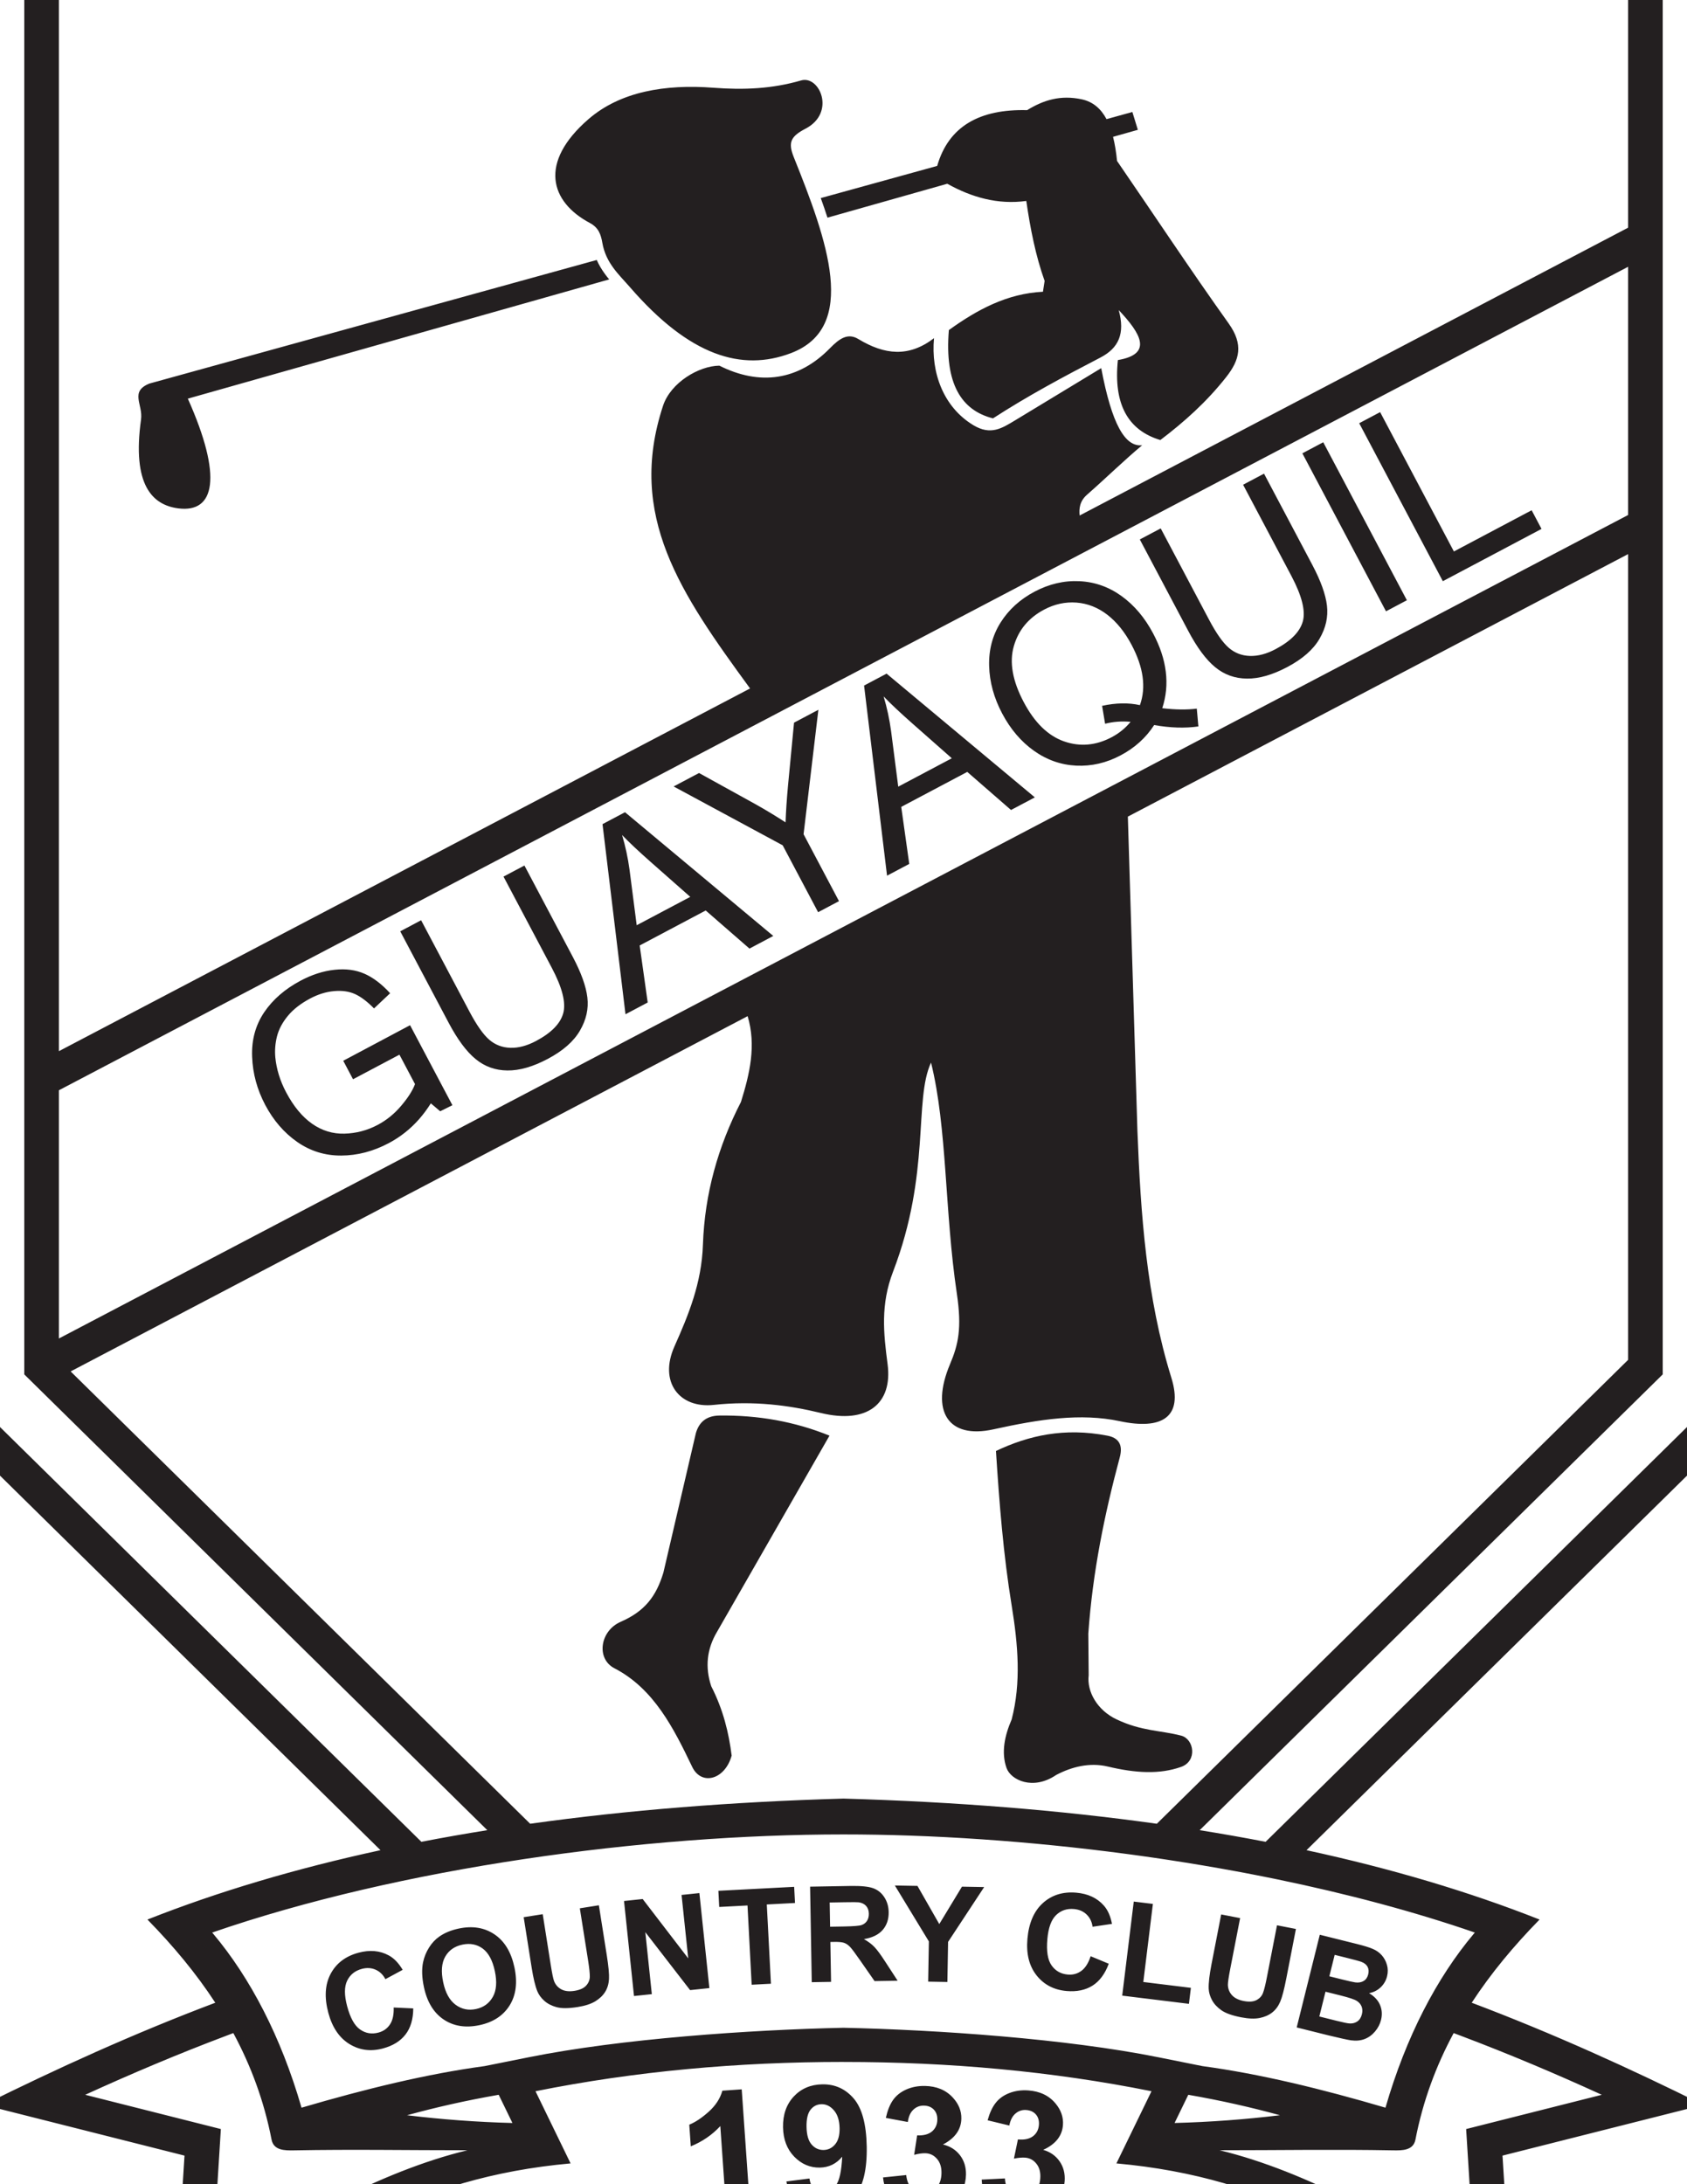 <?xml version="1.0" encoding="UTF-8"?>
<svg xmlns="http://www.w3.org/2000/svg" xmlns:xlink="http://www.w3.org/1999/xlink" width="612pt" height="792pt" viewBox="0 0 612 792" version="1.1">
<g id="surface1">
<path style=" stroke:none;fill-rule:evenodd;fill:rgb(13.699%,12.199%,12.5%);fill-opacity:1;" d="M 603.195 -28.754 L 8.805 -28.754 L 8.805 498.359 L 176.781 663.629 C 168.652 664.93 160.68 666.336 152.863 667.848 L -7.418 510.145 L -7.418 -44.98 L 619.418 -44.98 L 619.418 510.145 L 459.133 667.852 C 451.32 666.34 443.348 664.934 435.215 663.633 L 603.195 498.359 Z M 222.914 604.934 C 237.219 612.32 244.426 626.738 251.121 640.691 C 254.441 647.605 262.996 645.371 265.426 636.586 C 264.395 628.375 262.387 619.988 258.012 611.426 C 255.715 604.492 256.422 597.914 260.129 591.691 C 273.727 567.984 287.32 544.277 300.918 520.574 C 288.426 515.504 275.047 513.074 260.789 513.289 C 256.07 513.422 253.57 515.828 252.449 519.648 L 240.66 570.238 C 238.059 578.828 233.934 584.25 225.164 588.078 C 217.629 591.371 216.195 601.465 222.914 604.934 Z M 361.309 526.137 C 362.523 545.062 364.004 563.812 367.004 582.156 C 369.328 596.379 370.477 610.199 367.004 623.477 C 364.457 629.348 363.152 635.48 365.148 641.09 C 366.719 645.496 374.793 649.309 383.16 643.605 C 388.855 640.617 395.34 639 401.898 640.562 C 411.98 642.961 420.656 643.445 428.453 640.691 C 434.492 638.559 433.152 630.559 428.508 629.355 C 420.84 627.371 414.164 627.773 405.02 623.434 C 398.129 620.16 394.23 613.469 394.945 607.449 C 394.902 602.418 394.859 597.387 394.812 592.355 C 396.395 569.867 400.738 548.887 406.203 528.52 C 407.512 523.719 405.68 521.324 401.699 520.574 C 386.152 517.57 373.152 520.504 361.309 526.137 Z M 54.215 139.078 C 46.961 141.992 51.926 146.648 51.164 152.105 C 47.852 175.855 55.262 183.117 64.66 184.336 C 77.957 186.059 80.863 173.008 68.141 144.551 L 220.996 101.316 C 220.477 100.695 219.973 100.059 219.488 99.398 C 218.281 97.75 217.273 96.059 216.484 94.27 Z M 272.105 249.641 C 246.902 215.156 227.406 187.059 240.516 147.18 C 243.324 138.637 253.641 132.66 260.965 132.59 C 275.617 139.945 289.633 137.996 301.105 126.246 C 304.582 122.691 307.609 120.656 311.367 122.93 C 320.918 128.707 329.676 129.633 338.832 122.629 C 337.688 135.102 342.215 147.621 353.133 154.188 C 359.41 157.961 363.473 155.281 368.105 152.508 C 378.57 146.168 389.031 139.828 399.496 133.492 C 403.332 153.812 408.129 162.141 414.352 161.445 C 407.711 166.98 400.871 173.68 394.363 179.367 C 391.652 181.738 391.418 184.41 391.656 186.93 L 590.629 82.562 L 590.629 -16.188 L 21.371 -16.188 L 21.371 381.16 Z M 344.223 119.688 C 342.617 139.176 348.77 148.812 360.23 151.703 C 372.785 143.559 385.98 136.516 399.195 129.652 C 405.84 126.203 408.199 120.953 405.844 112.438 C 413.883 120.961 418.344 128.395 405.539 130.559 C 403.871 146.578 409.219 156.051 420.945 159.559 C 429.617 152.973 437.656 145.816 444.789 136.781 C 449.758 130.488 451.18 124.926 445.715 117.27 C 431.875 97.879 418.73 78 405.238 58.367 C 404.926 55.285 404.469 52.324 403.785 49.617 L 412.781 47.074 L 410.793 40.609 L 401.414 43.199 C 399.445 39.504 396.578 36.883 392.359 35.996 C 384.723 34.395 378.633 36.242 372.613 39.941 C 355.41 39.496 344.129 45.773 339.988 60.16 L 297.754 71.824 C 298.605 74.18 299.418 76.547 300.18 78.922 L 343.648 66.629 C 352.562 71.59 361.984 74.266 372.312 72.867 C 373.781 82.98 375.723 92.812 378.961 101.863 C 378.758 103.172 378.559 104.48 378.355 105.789 C 365.297 106.434 354.449 112.324 344.223 119.688 Z M 286.91 128.055 C 311.57 118.711 300.07 87.113 287.969 57.004 C 285.855 51.738 286.727 49.512 292.215 46.664 C 303.328 40.891 297.324 27.211 290.621 29.164 C 280.18 32.207 269.828 32.66 258.809 31.816 C 241.207 30.469 224.98 33.242 213.473 43.215 C 195.32 58.945 199.562 73.18 214.004 80.863 C 217.188 82.559 218.012 85.133 218.508 88.02 C 219.793 95.461 224.59 99.59 228.586 104.195 C 250.23 129.141 269.117 134.797 286.91 128.055 Z M 271.219 368.465 L 25.629 497.285 L 192.328 661.301 C 227.41 656.383 265.297 653.344 306 652.176 C 346.699 653.344 384.59 656.387 419.668 661.301 L 590.629 493.098 L 590.629 200.922 L 409.152 296.113 L 409.156 296.113 C 410.312 334.051 411.465 371.984 412.621 409.922 C 413.797 440.242 415.898 470.426 424.934 499.566 C 429.398 513.965 421.441 518.566 406.219 515.328 C 392.055 512.316 377.062 514.605 360.41 518.281 C 343.898 521.93 337.461 511.66 344.648 494.641 C 347.656 487.523 348.992 481.66 347.113 469.027 C 342.664 439.152 343.645 409.051 337.754 385.297 C 331.434 398.926 337.719 425.312 323.965 461.148 C 319.391 473.059 320.523 483.445 321.992 494.641 C 323.879 509.008 314.609 516.426 297.859 512.371 C 286.336 509.586 273.547 507.836 258.945 509.418 C 246.398 510.777 238.953 501.062 244.664 488.238 C 249.73 476.859 254.531 465.371 255.008 451.297 C 255.633 432.793 260.551 415.602 268.797 399.578 C 271.996 389.34 274.398 379.059 271.219 368.465 Z M 128.07 391.344 L 144.906 382.43 L 150.555 393.102 C 149.703 395.395 148.059 397.992 145.586 400.906 C 143.137 403.828 140.273 406.164 136.98 407.906 C 133.207 409.906 129.199 410.953 124.953 411.066 C 120.711 411.18 116.801 409.984 113.219 407.477 C 109.637 404.969 106.496 401.168 103.789 396.059 C 101.594 391.91 100.293 387.68 99.875 383.379 C 99.645 380.852 99.852 378.336 100.484 375.793 C 101.137 373.246 102.43 370.785 104.402 368.391 C 106.367 366.004 109.086 363.879 112.555 362.043 C 115.434 360.516 118.344 359.625 121.234 359.375 C 124.137 359.117 126.672 359.484 128.836 360.473 C 130.984 361.469 133.27 363.199 135.684 365.66 L 141.527 360.156 C 138.484 356.828 135.391 354.473 132.215 353.082 C 129.047 351.684 125.434 351.207 121.379 351.648 C 117.316 352.074 113.215 353.391 109.078 355.582 C 103.371 358.605 98.953 362.449 95.812 367.098 C 92.684 371.766 91.219 377.133 91.465 383.203 C 91.688 389.266 93.27 395.09 96.219 400.664 C 99.203 406.293 103.074 410.77 107.836 414.086 C 112.594 417.391 117.91 419.051 123.785 419.012 C 129.652 418.996 135.41 417.484 141.039 414.504 C 145.199 412.301 148.871 409.398 152.039 405.809 C 153.578 404.055 154.996 402.145 156.297 400.078 L 159.691 402.953 L 164.121 400.754 L 160.012 392.996 L 148.762 371.746 L 124.52 384.637 Z M 182.66 317.859 L 200.172 350.926 C 203.98 358.113 205.363 363.598 204.336 367.367 C 203.305 371.16 200.004 374.531 194.426 377.484 C 191.172 379.207 188.07 380.031 185.141 379.941 C 182.223 379.848 179.66 378.883 177.488 377.008 C 175.324 375.148 172.914 371.73 170.281 366.754 L 152.77 333.688 L 145.195 337.703 L 162.727 370.805 C 165.941 376.875 169.191 381.27 172.516 384 C 175.824 386.738 179.688 388.125 184.074 388.156 C 188.461 388.211 193.348 386.801 198.711 383.961 C 204.23 381.035 208.129 377.621 210.398 373.688 C 212.68 369.766 213.57 365.773 213.082 361.695 C 212.598 357.613 210.828 352.691 207.781 346.945 L 190.25 313.84 Z M 226.91 367.777 L 234.969 363.512 L 232.059 342.832 L 256.012 330.145 L 271.887 343.961 L 280.527 339.383 L 226.742 294.516 L 218.578 298.836 Z M 230.977 335.496 L 250.41 325.207 L 236.02 312.52 C 231.656 308.664 228.199 305.426 225.672 302.781 C 226.891 306.852 227.789 311.035 228.379 315.371 Z M 296.789 330.77 L 304.363 326.758 L 291.516 302.496 L 296.887 257.367 L 288.055 262.043 L 285.879 284.766 C 285.41 289.812 285.117 294.289 284.984 298.199 C 281.469 295.914 277.824 293.711 274.035 291.586 L 253.59 280.297 L 244.375 285.176 L 283.938 306.512 Z M 321.797 317.527 L 329.852 313.262 L 326.945 292.582 L 350.898 279.895 L 366.77 293.707 L 375.414 289.133 L 321.629 244.262 L 313.465 248.586 Z M 325.859 285.246 L 345.293 274.953 L 330.906 262.27 C 326.543 258.414 323.086 255.172 320.559 252.531 C 321.773 256.602 322.676 260.785 323.266 265.121 Z M 421.637 256.797 C 423.051 252.477 423.477 248.051 422.91 243.531 C 422.359 239.008 420.82 234.395 418.324 229.684 C 415.316 224.004 411.512 219.492 406.891 216.152 C 402.27 212.812 397.16 211.008 391.594 210.742 C 386.004 210.477 380.578 211.746 375.281 214.551 C 370.055 217.316 365.961 221.039 363.012 225.691 C 360.055 230.367 358.676 235.625 358.832 241.469 C 358.992 247.324 360.574 253.078 363.57 258.734 C 366.57 264.402 370.41 268.91 375.094 272.238 C 379.773 275.566 384.887 277.352 390.43 277.625 C 395.98 277.883 401.34 276.648 406.527 273.898 C 411.66 271.18 415.715 267.516 418.703 262.906 C 424.496 263.938 429.848 264.109 434.738 263.414 L 434.168 256.953 C 430.613 257.402 426.43 257.367 421.637 256.797 Z M 399.812 255.938 C 404.84 254.848 409.406 254.766 413.531 255.688 C 415.836 249.262 414.824 241.973 410.512 233.824 C 408.055 229.184 405.117 225.547 401.707 222.91 C 398.305 220.289 394.57 218.816 390.523 218.5 C 386.473 218.203 382.562 219.043 378.773 221.051 C 373.137 224.039 369.465 228.461 367.789 234.297 C 366.105 240.145 367.309 246.898 371.387 254.598 C 375.324 262.039 380.195 266.785 385.988 268.824 C 391.789 270.844 397.559 270.348 403.281 267.32 C 406 265.879 408.281 264.02 410.145 261.738 C 406.949 261.445 403.863 261.68 400.898 262.434 Z M 450.965 175.766 L 468.477 208.828 C 472.281 216.02 473.664 221.504 472.641 225.273 C 471.609 229.066 468.305 232.438 462.73 235.391 C 459.477 237.113 456.375 237.938 453.441 237.848 C 450.523 237.758 447.965 236.789 445.793 234.914 C 443.629 233.055 441.219 229.637 438.586 224.66 L 421.074 191.598 L 413.496 195.609 L 431.031 228.711 C 434.242 234.781 437.492 239.176 440.816 241.906 C 444.129 244.645 447.988 246.031 452.379 246.062 C 456.762 246.117 461.652 244.703 467.012 241.867 C 472.535 238.941 476.434 235.527 478.703 231.594 C 480.98 227.672 481.871 223.68 481.387 219.602 C 480.898 215.52 479.129 210.602 476.086 204.852 L 458.555 171.746 Z M 502.805 221.664 L 510.379 217.652 L 480.039 160.367 L 472.465 164.379 Z M 523.422 210.742 L 559.223 191.785 L 555.641 185.023 L 527.434 199.965 L 500.676 149.438 L 493.086 153.461 Z M 590.629 96.738 L 21.371 395.336 L 21.371 485.344 L 590.629 186.746 Z M 142.816 727.934 L 149.918 728.254 C 149.895 732.176 148.953 735.336 147.09 737.738 C 145.234 740.133 142.504 741.816 138.914 742.777 C 134.473 743.969 130.41 743.426 126.738 741.164 C 123.062 738.891 120.52 735.121 119.109 729.863 C 117.617 724.289 117.898 719.582 119.945 715.727 C 121.996 711.879 125.363 709.32 130.055 708.066 C 134.145 706.969 137.797 707.285 141 709.023 C 142.91 710.039 144.598 711.793 146.078 714.27 L 139.812 717.656 C 138.961 716.027 137.766 714.875 136.234 714.211 C 134.711 713.539 133.051 713.449 131.258 713.93 C 128.781 714.594 127 716.023 125.938 718.219 C 124.867 720.41 124.871 723.5 125.938 727.488 C 127.07 731.719 128.637 734.531 130.645 735.914 C 132.645 737.309 134.863 737.676 137.297 737.023 C 139.094 736.539 140.484 735.559 141.473 734.066 C 142.461 732.582 142.906 730.535 142.816 727.934 Z M 153.785 720.52 C 153.051 717.062 152.949 714.059 153.484 711.496 C 153.891 709.609 154.609 707.832 155.652 706.176 C 156.695 704.527 157.938 703.199 159.383 702.203 C 161.309 700.852 163.645 699.895 166.406 699.305 C 171.398 698.246 175.719 698.941 179.379 701.406 C 183.035 703.863 185.449 707.852 186.621 713.367 C 187.785 718.844 187.203 723.434 184.887 727.16 C 182.566 730.879 178.918 733.27 173.945 734.328 C 168.906 735.398 164.57 734.711 160.941 732.277 C 157.312 729.832 154.93 725.906 153.785 720.52 Z M 160.781 718.793 C 161.598 722.629 163.109 725.348 165.297 726.953 C 167.492 728.559 169.949 729.066 172.68 728.484 C 175.402 727.906 177.438 726.453 178.77 724.105 C 180.094 721.773 180.344 718.645 179.512 714.715 C 178.684 710.832 177.219 708.117 175.113 706.559 C 173.004 705.012 170.535 704.539 167.719 705.137 C 164.895 705.738 162.828 707.191 161.512 709.492 C 160.203 711.789 159.953 714.887 160.781 718.793 Z M 189.977 695.184 L 196.883 694.09 L 199.816 712.621 C 200.285 715.562 200.676 717.461 200.98 718.301 C 201.496 719.656 202.383 720.668 203.625 721.34 C 204.875 722.016 206.465 722.195 208.391 721.891 C 210.352 721.582 211.77 720.949 212.641 719.984 C 213.508 719.031 213.949 717.949 213.965 716.754 C 213.984 715.547 213.773 713.598 213.348 710.891 L 210.348 691.961 L 217.254 690.863 L 220.102 708.84 C 220.754 712.949 221.027 715.879 220.926 717.637 C 220.816 719.391 220.359 720.926 219.539 722.258 C 218.723 723.578 217.523 724.723 215.961 725.68 C 214.387 726.641 212.242 727.332 209.535 727.762 C 206.266 728.277 203.73 728.297 201.922 727.809 C 200.113 727.32 198.629 726.547 197.457 725.5 C 196.285 724.453 195.438 723.289 194.918 722.016 C 194.156 720.129 193.473 717.27 192.867 713.438 Z M 230 723.766 L 226.379 689.309 L 233.148 688.598 L 249.672 710.121 L 247.254 687.113 L 253.719 686.438 L 257.34 720.891 L 250.352 721.625 L 234.105 700.613 L 236.465 723.086 Z M 272.684 719.676 L 271.176 690.934 L 260.914 691.473 L 260.609 685.613 L 288.102 684.176 L 288.406 690.031 L 278.172 690.566 L 279.676 719.309 Z M 294.484 718.754 L 293.883 684.113 L 308.609 683.855 C 312.312 683.793 315.004 684.062 316.691 684.652 C 318.379 685.242 319.746 686.324 320.781 687.895 C 321.816 689.477 322.348 691.281 322.387 693.332 C 322.43 695.926 321.699 698.094 320.207 699.816 C 318.711 701.527 316.438 702.641 313.406 703.129 C 314.938 703.988 316.207 704.934 317.207 705.973 C 318.211 707.016 319.566 708.859 321.281 711.527 L 325.637 718.211 L 317.27 718.355 L 312.082 710.906 C 310.234 708.242 308.98 706.57 308.309 705.879 C 307.633 705.191 306.926 704.727 306.176 704.473 C 305.43 704.227 304.258 704.117 302.645 704.148 L 301.234 704.172 L 301.488 718.633 Z M 301.137 698.641 L 306.309 698.547 C 309.664 698.488 311.758 698.316 312.594 698.02 C 313.418 697.723 314.062 697.219 314.523 696.52 C 314.98 695.816 315.207 694.949 315.191 693.906 C 315.172 692.738 314.84 691.809 314.203 691.102 C 313.57 690.395 312.684 689.957 311.543 689.785 C 310.98 689.723 309.277 689.711 306.438 689.762 L 300.984 689.855 Z M 336.715 718.551 L 343.688 718.676 L 343.941 704.141 L 357.027 684.258 L 348.973 684.113 L 340.746 697.68 L 332.832 683.836 L 324.633 683.691 L 336.969 703.969 Z M 395.66 709.336 L 402.227 712.062 C 400.859 715.742 398.895 718.387 396.324 720.008 C 393.762 721.621 390.617 722.27 386.914 721.949 C 382.336 721.547 378.703 719.648 376.027 716.266 C 373.352 712.871 372.246 708.461 372.723 703.035 C 373.227 697.289 375.102 692.961 378.348 690.039 C 381.59 687.125 385.625 685.871 390.461 686.297 C 394.68 686.664 398.004 688.211 400.422 690.941 C 401.867 692.551 402.855 694.773 403.398 697.605 L 396.355 698.652 C 396.109 696.824 395.379 695.336 394.168 694.184 C 392.965 693.035 391.438 692.383 389.59 692.219 C 387.031 691.996 384.871 692.73 383.117 694.43 C 381.367 696.125 380.312 699.027 379.953 703.145 C 379.57 707.508 380.078 710.684 381.488 712.668 C 382.895 714.664 384.855 715.766 387.363 715.984 C 389.219 716.148 390.859 715.703 392.301 714.637 C 393.734 713.582 394.855 711.805 395.66 709.336 Z M 407.109 723.625 L 411.297 689.52 L 418.238 690.367 L 414.762 718.68 L 432.023 720.801 L 431.312 726.598 Z M 443.012 694.184 L 449.879 695.516 L 446.297 713.934 C 445.73 716.855 445.445 718.773 445.445 719.668 C 445.469 721.121 445.957 722.375 446.895 723.426 C 447.836 724.488 449.27 725.203 451.184 725.578 C 453.133 725.953 454.684 725.844 455.828 725.238 C 456.973 724.637 457.758 723.773 458.18 722.652 C 458.609 721.531 459.078 719.625 459.602 716.93 L 463.262 698.117 L 470.125 699.453 L 466.652 717.316 C 465.859 721.402 465.117 724.25 464.414 725.863 C 463.715 727.477 462.762 728.762 461.535 729.73 C 460.312 730.695 458.797 731.359 456.996 731.727 C 455.191 732.09 452.941 732.008 450.25 731.484 C 447.004 730.852 444.613 730.004 443.078 728.922 C 441.547 727.844 440.414 726.613 439.672 725.227 C 438.934 723.844 438.535 722.461 438.48 721.086 C 438.41 719.051 438.746 716.133 439.484 712.324 Z M 478.789 701.543 L 492.23 704.895 C 494.891 705.559 496.852 706.164 498.102 706.719 C 499.355 707.262 500.406 708.016 501.262 708.977 C 502.121 709.938 502.742 711.082 503.137 712.43 C 503.535 713.766 503.551 715.168 503.191 716.613 C 502.801 718.188 502.016 719.531 500.844 720.637 C 499.66 721.738 498.266 722.438 496.652 722.73 C 498.547 723.836 499.875 725.25 500.613 726.953 C 501.355 728.668 501.484 730.496 501 732.438 C 500.621 733.965 499.895 735.363 498.824 736.633 C 497.754 737.898 496.492 738.812 495.051 739.367 C 493.605 739.922 491.953 740.078 490.098 739.828 C 488.938 739.664 486.188 739.062 481.852 738.016 L 470.41 735.16 Z M 484.188 708.836 L 482.254 716.605 L 486.695 717.715 C 489.344 718.375 490.996 718.746 491.656 718.828 C 492.848 718.98 493.863 718.812 494.695 718.312 C 495.527 717.812 496.074 717.02 496.344 715.93 C 496.605 714.891 496.535 713.973 496.125 713.18 C 495.707 712.387 494.949 711.785 493.855 711.371 C 493.203 711.125 491.281 710.602 488.086 709.805 Z M 480.855 722.203 L 478.617 731.188 L 484.895 732.754 C 487.344 733.363 488.906 733.688 489.602 733.711 C 490.656 733.781 491.59 733.535 492.398 732.988 C 493.211 732.434 493.77 731.559 494.066 730.367 C 494.316 729.359 494.281 728.445 493.973 727.617 C 493.652 726.789 493.078 726.098 492.234 725.547 C 491.391 724.996 489.418 724.34 486.336 723.57 Z M 272.246 802.945 L 263.594 803.547 L 261.312 770.93 C 258.355 774.117 254.789 776.562 250.598 778.273 L 250.051 770.418 C 252.246 769.527 254.609 767.957 257.113 765.711 C 259.617 763.457 261.27 760.922 262.055 758.098 L 269.074 757.605 Z M 285.273 791.008 L 293.656 789.934 C 293.895 791.637 294.453 792.891 295.332 793.699 C 296.211 794.504 297.355 794.895 298.777 794.871 C 300.57 794.84 302.07 793.992 303.297 792.324 C 304.531 790.66 305.273 787.23 305.531 782.031 C 303.395 784.609 300.688 785.922 297.422 785.98 C 293.859 786.039 290.762 784.715 288.133 782.02 C 285.504 779.316 284.145 775.766 284.066 771.359 C 283.984 766.77 285.293 763.047 287.973 760.184 C 290.641 757.336 294.094 755.863 298.309 755.789 C 302.898 755.711 306.691 757.426 309.703 760.922 C 312.707 764.422 314.281 770.234 314.426 778.355 C 314.57 786.637 313.137 792.629 310.133 796.348 C 307.133 800.059 303.172 801.961 298.25 802.047 C 294.711 802.105 291.84 801.219 289.625 799.371 C 287.41 797.523 285.961 794.734 285.273 791.008 Z M 304.582 771.711 C 304.531 768.906 303.852 766.746 302.539 765.23 C 301.227 763.707 299.719 762.965 298.031 762.992 C 296.43 763.02 295.105 763.676 294.07 764.961 C 293.031 766.242 292.539 768.328 292.59 771.215 C 292.641 774.133 293.258 776.27 294.43 777.609 C 295.602 778.961 297.059 779.617 298.785 779.59 C 300.449 779.559 301.852 778.883 302.965 777.543 C 304.09 776.207 304.625 774.262 304.582 771.711 Z M 320.344 789.551 L 328.75 788.684 C 328.984 790.828 329.672 792.473 330.836 793.621 C 331.98 794.781 333.395 795.375 335.059 795.402 C 336.852 795.434 338.371 794.773 339.613 793.438 C 340.859 792.102 341.504 790.289 341.547 787.98 C 341.582 785.801 341.031 784.062 339.875 782.766 C 338.73 781.461 337.309 780.801 335.621 780.773 C 334.516 780.754 333.184 780.941 331.629 781.348 L 332.711 774.305 C 335.059 774.398 336.855 773.922 338.109 772.871 C 339.359 771.805 340.008 770.387 340.039 768.594 C 340.066 767.066 339.633 765.848 338.742 764.926 C 337.852 764.004 336.648 763.527 335.152 763.504 C 333.668 763.477 332.395 763.969 331.332 764.984 C 330.262 765.988 329.594 767.484 329.336 769.449 L 321.363 767.961 C 321.973 765.23 322.84 763.055 323.996 761.441 C 325.145 759.828 326.734 758.57 328.754 757.668 C 330.781 756.766 333.031 756.332 335.52 756.375 C 339.785 756.449 343.176 757.867 345.699 760.633 C 347.777 762.891 348.801 765.414 348.75 768.219 C 348.68 772.191 346.453 775.324 342.074 777.609 C 344.656 778.211 346.699 779.492 348.227 781.457 C 349.738 783.414 350.48 785.766 350.43 788.504 C 350.359 792.477 348.848 795.832 345.902 798.582 C 342.957 801.324 339.316 802.664 334.996 802.59 C 330.898 802.52 327.527 801.277 324.871 798.883 C 322.215 796.477 320.711 793.371 320.344 789.551 Z M 356.129 790.332 L 364.566 789.91 C 364.691 792.062 365.293 793.742 366.391 794.949 C 367.48 796.164 368.859 796.832 370.52 796.949 C 372.309 797.074 373.855 796.496 375.172 795.227 C 376.484 793.953 377.223 792.18 377.383 789.875 C 377.535 787.699 377.078 785.938 375.988 784.582 C 374.914 783.219 373.527 782.488 371.844 782.367 C 370.742 782.293 369.402 782.41 367.828 782.73 L 369.277 775.758 C 371.617 775.973 373.438 775.594 374.742 774.605 C 376.051 773.609 376.77 772.223 376.895 770.438 C 377 768.914 376.633 767.672 375.793 766.707 C 374.949 765.738 373.773 765.203 372.281 765.098 C 370.801 764.992 369.504 765.422 368.391 766.379 C 367.27 767.324 366.52 768.781 366.16 770.73 L 358.277 768.828 C 359.027 766.137 360.012 764.008 361.25 762.457 C 362.477 760.906 364.133 759.73 366.195 758.938 C 368.27 758.141 370.539 757.824 373.02 757.996 C 377.277 758.297 380.59 759.891 382.965 762.781 C 384.922 765.148 385.809 767.723 385.613 770.52 C 385.336 774.48 382.949 777.492 378.453 779.547 C 381 780.285 382.977 781.668 384.395 783.711 C 385.805 785.742 386.422 788.133 386.23 790.863 C 385.953 794.828 384.266 798.102 381.18 800.695 C 378.094 803.277 374.391 804.422 370.082 804.121 C 365.992 803.836 362.688 802.422 360.164 799.891 C 357.637 797.348 356.297 794.168 356.129 790.332 Z M 408.562 672.23 C 373.234 667.535 337.961 665.168 306 665.172 C 234.031 665.16 145.258 677.16 76.969 700.754 C 77.094 700.891 77.211 701.039 77.336 701.18 C 90.805 717.199 101.941 738.523 109.387 764.258 C 132.734 757.402 154.977 751.988 175.855 749.168 L 191.797 745.973 C 225.246 739.246 271.891 736.023 305.996 735.277 L 306 735.277 C 340.105 736.023 386.75 739.25 420.211 745.969 L 436.145 749.168 C 457.02 751.988 479.266 757.398 502.613 764.254 C 510.059 738.52 521.195 717.203 534.668 701.18 C 534.789 701.035 534.906 700.895 535.031 700.75 C 512.836 693.082 488.48 686.641 463.238 681.438 L 461.871 681.156 C 461.094 681 460.316 680.844 459.535 680.688 L 458.488 680.477 C 457.602 680.301 456.711 680.125 455.816 679.949 L 455.785 679.941 L 455.551 679.898 L 454.867 679.766 C 453.848 679.566 452.828 679.371 451.809 679.176 L 451.574 679.133 L 451.414 679.102 C 450.391 678.91 449.363 678.719 448.336 678.527 L 448.289 678.52 C 440.312 677.047 432.27 675.695 424.207 674.465 L 424.199 674.465 C 423.621 674.375 423.043 674.285 422.465 674.199 L 421.277 674.02 L 421.031 673.984 C 420.301 673.875 419.566 673.77 418.836 673.66 L 417.609 673.484 L 417.363 673.449 C 416.621 673.34 415.875 673.234 415.129 673.129 L 413.734 672.934 L 413.699 672.93 L 413.453 672.895 L 411.637 672.645 L 409.809 672.395 L 409.785 672.395 L 409.539 672.359 L 409.484 672.355 L 408.805 672.262 Z M -5.934 763.238 C 18.355 769.371 42.645 775.504 66.934 781.633 L 62.68 849.543 C 115.164 812.879 150.551 789.559 206.992 784.461 C 202.75 775.73 198.512 767.008 194.266 758.289 C 230.27 751.062 267.602 747.668 305.988 747.668 L 306 747.676 C 344.391 747.676 381.723 751.059 417.734 758.289 C 413.492 767.012 409.246 775.734 405.004 784.461 C 461.449 789.559 496.836 812.875 549.316 849.543 L 545.07 781.633 C 569.355 775.5 593.645 769.371 617.934 763.238 C 591.555 750.156 563.582 737.402 533.902 726.199 C 540.867 715.523 549.184 705.551 558.512 696.035 C 532.918 685.926 504.734 677.543 473.965 670.887 L 631.984 515.41 L 631.984 -57.543 L -19.984 -57.543 L -19.984 515.41 L 138.035 670.883 C 107.266 677.539 79.082 685.926 53.492 696.035 C 62.824 705.555 71.137 715.523 78.102 726.199 C 48.418 737.398 20.453 750.156 -5.934 763.238 Z M 431.082 759.578 C 443.039 761.66 454.055 764.168 464.336 766.996 C 451.82 768.5 439.094 769.473 426.105 769.805 L 429.035 763.785 Z M 442.426 779.684 C 474.309 787.391 507.469 806.445 535.176 824.707 L 531.879 772.004 L 541.992 769.449 C 555.023 766.16 568.059 762.871 581.09 759.582 C 564.309 751.914 547.316 744.738 530.02 738.211 L 527.352 737.203 C 520.949 749.078 516.191 761.852 513.484 775.836 C 512.719 779.793 508.711 779.789 505.352 779.723 C 484.383 779.324 463.402 779.699 442.426 779.684 Z M 180.914 759.578 L 182.965 763.777 L 185.895 769.805 C 172.914 769.48 160.176 768.496 147.664 767 C 157.945 764.172 168.961 761.66 180.914 759.578 Z M 169.574 779.688 C 148.598 779.699 127.617 779.324 106.648 779.73 C 103.285 779.789 99.285 779.789 98.516 775.84 C 95.805 761.852 91.047 749.082 84.645 737.199 L 81.977 738.215 C 64.684 744.734 47.699 751.914 30.91 759.578 C 43.945 762.871 56.973 766.16 70.012 769.449 L 80.121 772.004 L 76.828 824.711 C 104.535 806.449 137.691 787.395 169.574 779.688 "/>
</g>
</svg>
